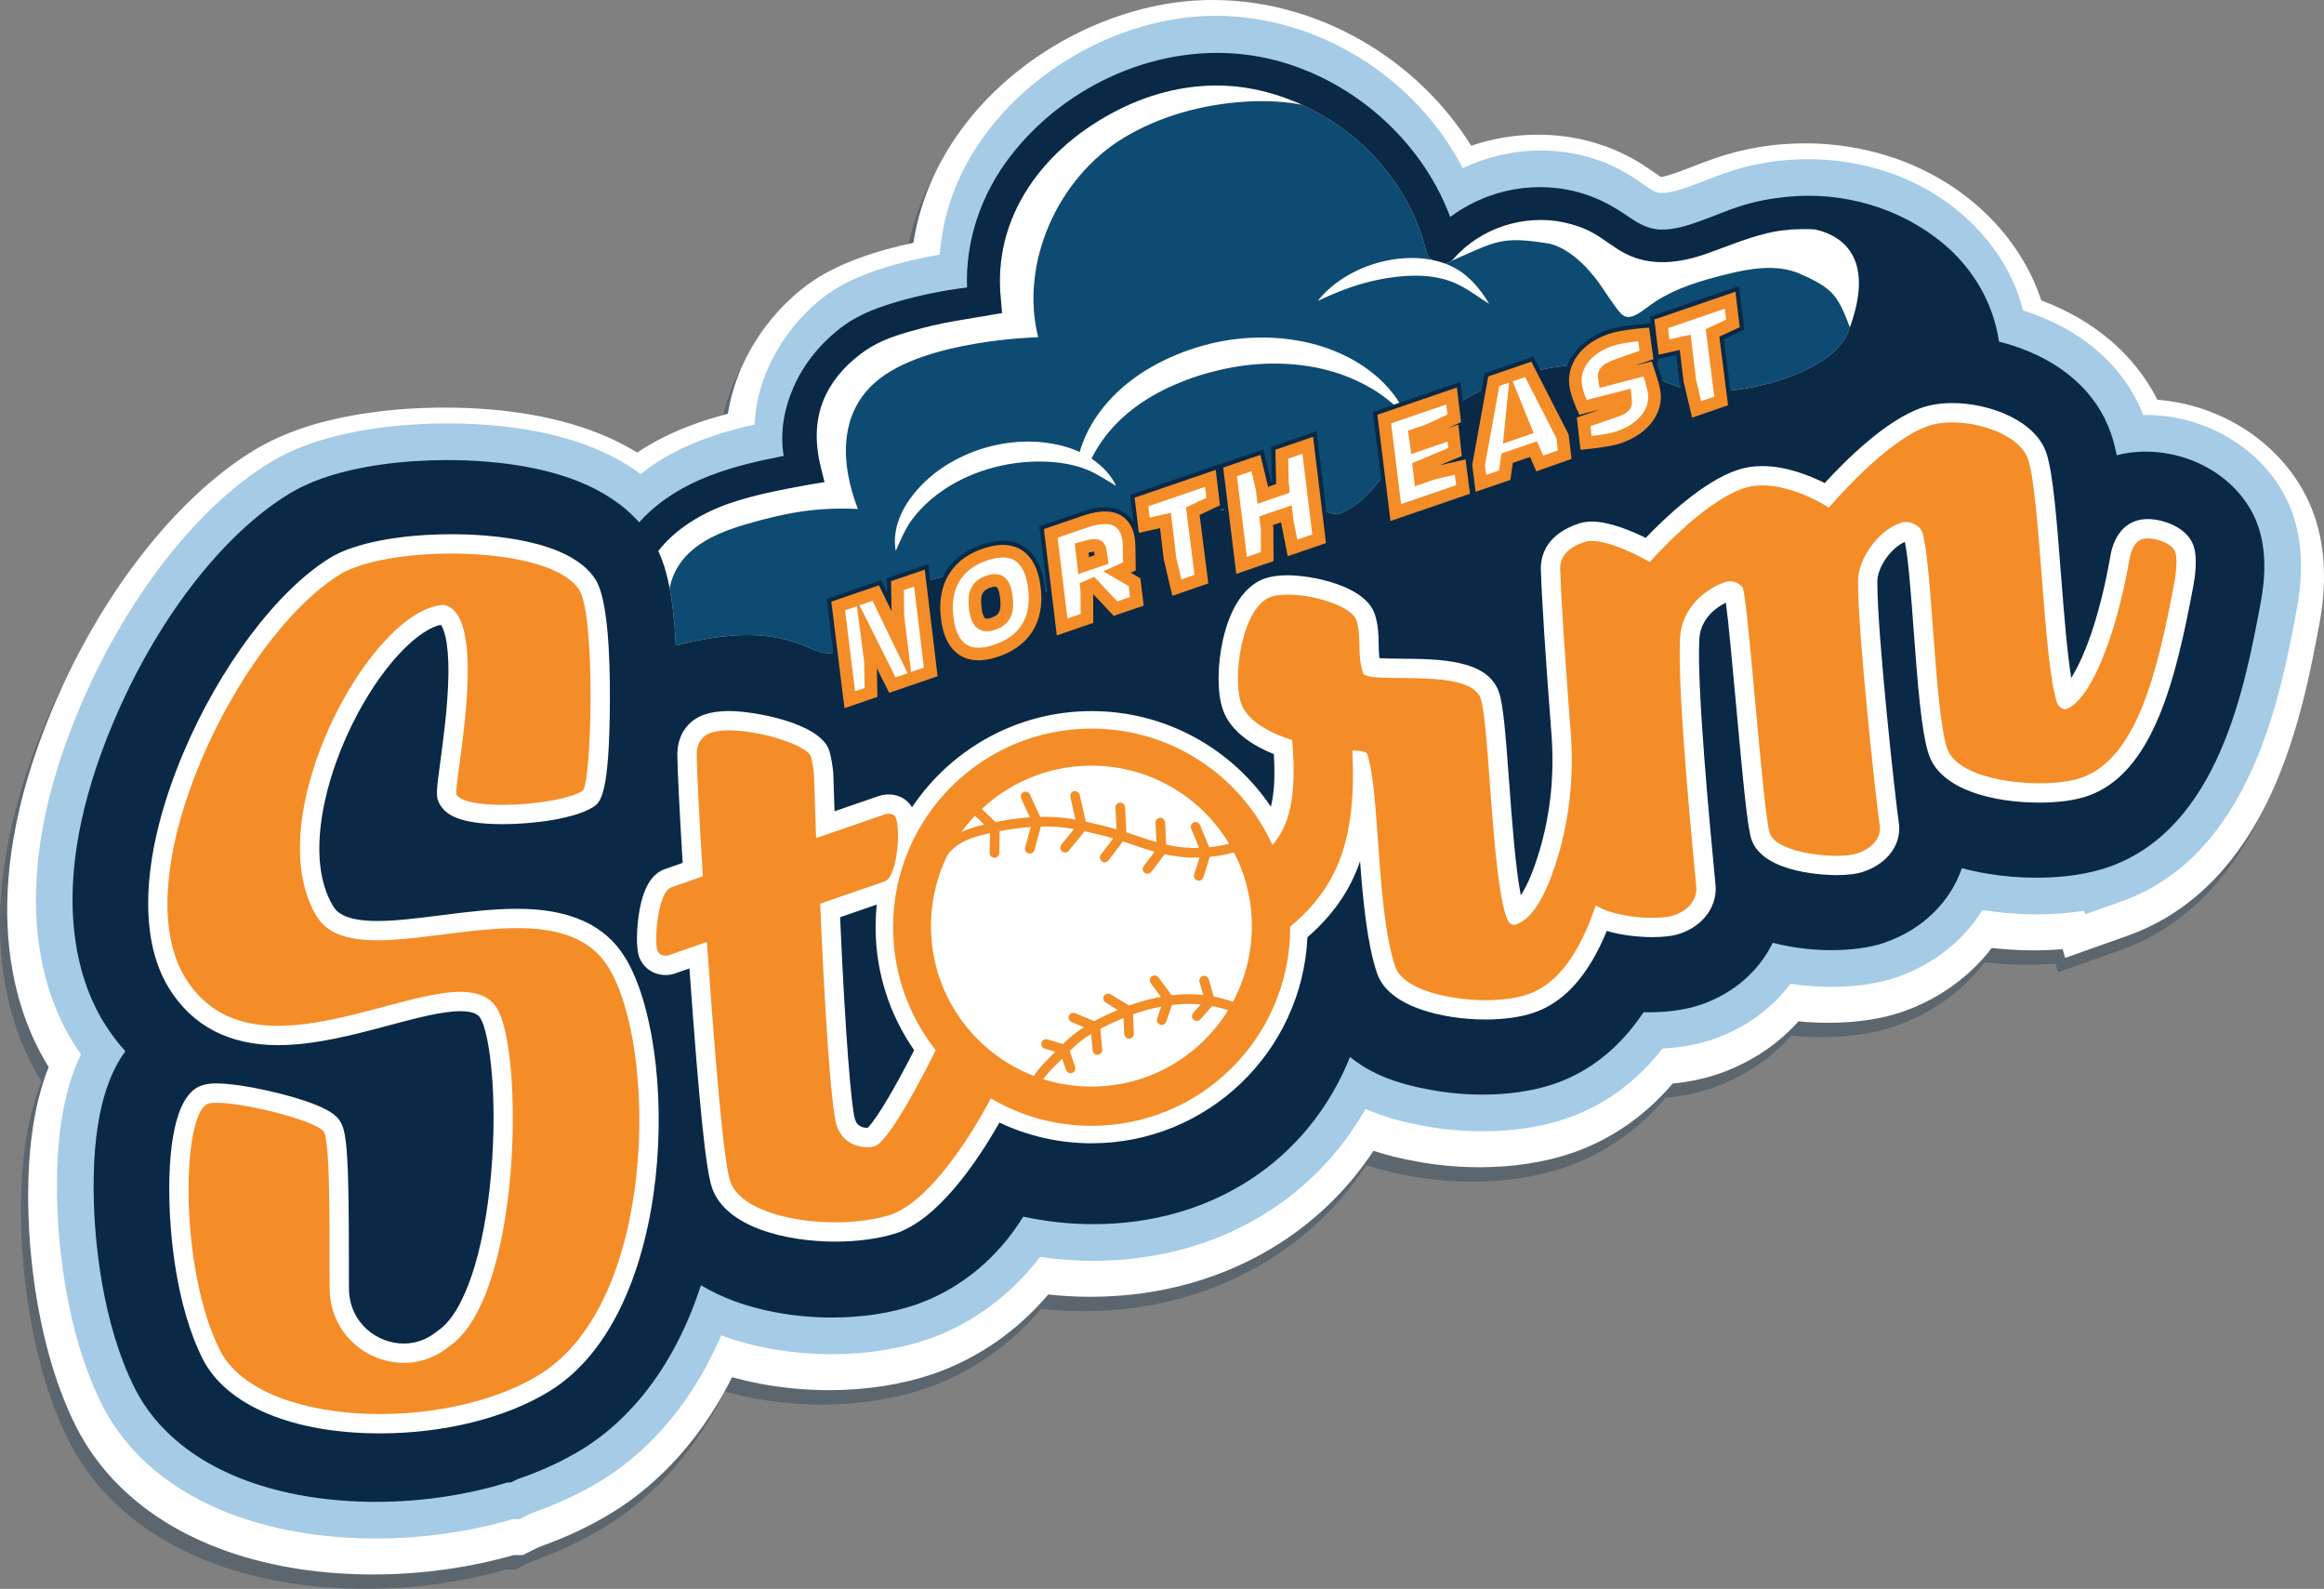 <?xml version="1.0" encoding="utf-8"?>
<!-- Generator: Adobe Illustrator 16.0.0, SVG Export Plug-In . SVG Version: 6.00 Build 0)  -->
<!DOCTYPE svg PUBLIC "-//W3C//DTD SVG 1.1//EN" "http://www.w3.org/Graphics/SVG/1.1/DTD/svg11.dtd">
<svg version="1.1" xmlns="http://www.w3.org/2000/svg" xmlns:xlink="http://www.w3.org/1999/xlink" x="0px" y="0px"
	 width="808.713px" height="552.792px" viewBox="0 0 808.713 552.792" enable-background="new 0 0 808.713 552.792"
	 xml:space="preserve">
<rect x="0" y="0" width="808.713" height="552.792" fill="#808080" stroke="none"/>
<g id="Layer_1">
	<path opacity="0.3" fill="#092946" d="M127.289,552.792c-8.576,0-17.043-0.614-25.167-1.825
		c-36.86-5.49-64.573-23.031-78.034-49.392c-13.892-27.521-16.296-60.794-16.687-73.824c-0.63-21.104,1.674-38.031,7.035-51.521
		c-0.144-0.229-0.287-0.46-0.428-0.69c-11.138-18.154-25.736-58.355,1.638-123.638c16.668-39.748,42.786-73.398,69.867-90.015
		c5.27-3.235,11.282-5.978,17.868-8.151c13.516-4.465,30.841-6.925,48.782-6.925c5.172,0,10.335,0.205,15.346,0.61
		c20.888,1.691,38.245,6.739,51.717,15.026c2.102-1.409,4.281-2.725,6.521-3.938c7.241-3.917,15.307-7,25.025-9.542
		c2.671-17.13,12.878-33.867,27.719-44.911c10.089-7.508,24.613-11.969,36.838-14.568c2.48-15.902,9.52-31.128,20.586-44.399
		C355.016,22.182,384.859,6.888,413.8,5.175c1.873-0.111,3.781-0.168,5.672-0.168c19.184,0,38.271,5.577,55.2,16.128
		c14.231,8.87,26.122,20.721,34.766,34.577c7.448-2.534,15.338-3.854,23.202-3.854c13.11,0,25.645,3.555,36.246,10.281
		c1.541,0.979,2.906,1.931,4.112,2.771l0.063,0.043c0.724,0.506,1.711,1.196,2.398,1.636c2.473-0.298,7.55-2.271,11-3.613
		c2.425-0.943,5.165-2.011,7.988-2.974c9.984-3.406,20.461-5.133,31.142-5.133c10.253,0,20.332,1.596,29.958,4.744
		c25.194,8.239,44.801,27.094,52.268,49.884c18.462,6.925,32.536,18.981,40.411,34.579c25.065,1.995,47.146,18.188,54.764,40.746
		c3.695,10.958,4.211,23.612,1.536,37.617c-2.774,14.831-6.976,37.294-16.344,57.908c-11.629,25.592-28.586,42.496-50.402,50.243
		l-21.631,7.68l-0.901-3.038c-3.27,0.28-6.619,0.421-10.02,0.421c-4.887-0.001-9.788-0.285-14.633-0.846
		c-7.592,9.939-18.289,17.67-30.665,22.061l-0.834,0.291c-7.16,2.418-15.94,3.695-25.391,3.695c-3.443,0-6.912-0.174-10.362-0.519
		c-7.245,8.089-16.574,14.293-27.259,18.084l-0.824,0.286c-4.777,1.614-10.046,2.718-15.709,3.293
		c-9.573,11.184-21.107,19.222-34.336,23.918l-0.982,0.339c-9.403,3.176-20.388,4.854-31.768,4.854
		c-7.271,0-14.595-0.656-21.769-1.95c-5.592-1.008-10.638-2.253-15.245-3.77c-8.43,12.725-19.129,23.364-31.89,31.698
		c-19.125,12.49-42.153,19.092-66.596,19.092c-4.886,0-9.812-0.267-14.701-0.794c-10.708,12.6-24.218,22.021-39.349,27.394
		l-0.964,0.333c-10.764,3.634-23.177,5.555-35.897,5.555c-8.06,0-16.101-0.746-23.9-2.218c-3.388-0.64-6.695-1.413-9.896-2.313
		c-12.74,25.431-29.453,39.576-41.725,47.107c-7.688,4.715-16.268,8.75-25.511,11.999l-5.584,2.794l-3.198,0.002
		C160.81,550.459,143.916,552.792,127.289,552.792z"/>
	<path fill="#FFFFFF" d="M129.792,547.785c-8.576,0-17.043-0.614-25.167-1.825c-36.86-5.49-64.573-23.031-78.034-49.391
		c-13.892-27.521-16.297-60.795-16.687-73.824c-0.63-21.104,1.674-38.031,7.035-51.521c-0.144-0.23-0.287-0.46-0.428-0.69
		C5.374,352.378-9.224,312.177,18.15,246.894c16.668-39.747,42.787-73.397,69.867-90.015c5.27-3.235,11.282-5.978,17.868-8.151
		c13.516-4.465,30.842-6.925,48.783-6.925c5.171,0,10.334,0.206,15.346,0.61c20.888,1.692,38.245,6.739,51.717,15.026
		c2.101-1.409,4.28-2.725,6.521-3.938c7.241-3.917,15.306-7,25.024-9.542c2.671-17.129,12.878-33.867,27.719-44.911
		c10.089-7.508,24.614-11.97,36.838-14.569c2.48-15.902,9.52-31.128,20.585-44.399c19.099-22.907,48.943-38.201,77.884-39.914
		C418.176,0.057,420.085,0,421.975,0c19.184,0,38.271,5.577,55.201,16.128c14.231,8.87,26.122,20.721,34.765,34.578
		c7.449-2.534,15.338-3.854,23.202-3.854c13.11,0,25.645,3.555,36.247,10.281c1.54,0.978,2.906,1.931,4.111,2.771l0.064,0.044
		c0.724,0.506,1.711,1.196,2.398,1.636c2.473-0.298,7.55-2.272,11-3.613c2.424-0.943,5.165-2.01,7.988-2.973
		c9.983-3.406,20.461-5.133,31.142-5.133c10.252,0,20.331,1.596,29.958,4.744c25.194,8.24,44.801,27.094,52.268,49.884
		c18.462,6.925,32.536,18.981,40.411,34.579c25.065,1.995,47.145,18.188,54.764,40.746c3.694,10.958,4.211,23.612,1.536,37.616
		c-2.774,14.831-6.977,37.294-16.344,57.908c-11.629,25.592-28.587,42.496-50.402,50.243l-21.631,7.68l-0.901-3.038
		c-3.271,0.279-6.62,0.421-10.021,0.421c-4.886-0.001-9.787-0.285-14.632-0.846c-7.592,9.938-18.289,17.67-30.665,22.061
		l-0.834,0.29c-7.16,2.418-15.94,3.696-25.391,3.696c-3.443,0-6.912-0.174-10.362-0.519c-7.245,8.089-16.574,14.293-27.26,18.084
		l-0.824,0.286c-4.776,1.614-10.045,2.718-15.708,3.293c-9.573,11.183-21.108,19.222-34.336,23.918l-0.982,0.339
		c-9.403,3.175-20.389,4.854-31.768,4.854c-7.271,0-14.596-0.656-21.77-1.951c-5.592-1.007-10.637-2.252-15.244-3.769
		c-8.43,12.725-19.13,23.364-31.89,31.697c-19.126,12.49-42.154,19.093-66.597,19.093c-4.886,0-9.812-0.267-14.701-0.795
		c-10.708,12.6-24.218,22.021-39.349,27.394l-0.964,0.333c-10.764,3.635-23.177,5.556-35.897,5.556c-8.06,0-16.101-0.747-23.9-2.219
		c-3.388-0.639-6.695-1.412-9.896-2.313c-12.74,25.431-29.453,39.576-41.724,47.108c-7.688,4.714-16.268,8.749-25.512,11.999
		l-5.584,2.794l-3.198,0.002C163.313,545.452,146.419,547.785,129.792,547.785z"/>
</g>
<g id="Layer_1_copy">
	<g>
		<path fill="#A5CBE6" d="M797.957,179.196c-6.925-20.504-28.082-34.825-51.449-34.825c-0.232,0-0.466,0.001-0.697,0.005
			c-6.697-17.085-21.452-29.94-41.855-36.4c-5.353-21.742-23.666-40.444-47.703-48.305c-8.718-2.851-17.854-4.297-27.156-4.297
			c-9.689,0-19.188,1.564-28.231,4.65c-2.622,0.895-5.164,1.883-7.623,2.84c-5.396,2.097-10.976,4.268-14.824,4.268
			c-0.919,0-1.661-0.124-2.341-0.388c-1.14-0.445-2.852-1.641-4.664-2.906c-1.147-0.801-2.449-1.71-3.849-2.598
			c-9.155-5.808-20.02-8.879-31.418-8.879c-9.498,0-18.822,2.178-27.12,6.153C492.789,27.21,458.971,5.508,422.977,5.508
			c-1.711,0-3.438,0.051-5.139,0.152c-26.54,1.571-53.936,15.629-71.495,36.689C334.762,56.237,328.22,71.99,327.036,88.57
			c-12.243,2.134-29.075,6.33-39.658,14.205c-13.368,9.948-24.146,27.008-24.754,44.937c-9.668,2.151-19.667,5.12-29.081,10.212
			c-3.817,2.065-7.363,4.427-10.603,7.031c-12.758-9.535-30.369-15.258-52.651-17.063c-4.776-0.386-9.694-0.582-14.62-0.582
			c-17.004,0-33.327,2.298-45.958,6.471c-5.928,1.957-11.306,4.406-15.979,7.274c-25.531,15.667-50.305,47.749-66.269,85.818
			c-25.82,61.575-12.504,98.757-2.268,115.44c0.942,1.535,1.936,3.04,2.975,4.509c-6.208,12.856-8.915,30.041-8.255,52.146
			c0.372,12.428,2.645,44.121,15.705,69.995c12.1,23.696,37.434,39.526,71.336,44.576c7.688,1.146,15.708,1.727,23.837,1.727
			c16.268,0,32.702-2.332,47.666-6.753l2.354-0.001l4.2-2.102c8.847-3.07,17.022-6.891,24.313-11.362
			c12.85-7.886,29.704-22.841,41.636-50.454c5.095,1.891,10.564,3.391,16.369,4.485c7.248,1.368,14.727,2.062,22.229,2.062
			c11.751,0,23.138-1.746,33.014-5.081l0.831-0.287c15.073-5.352,28.487-15.32,38.505-28.475c6.15,0.901,12.365,1.356,18.561,1.356
			c22.688,0,44.012-6.096,61.667-17.626c13.659-8.92,24.904-20.94,33.058-35.227c5.896,2.603,12.63,4.538,20.606,5.975
			c6.647,1.199,13.434,1.807,20.168,1.807c10.411,0,20.374-1.506,28.885-4.38l0.85-0.292c12.815-4.551,23.828-12.646,32.816-24.107
			c5.115-0.287,11.336-1.114,17.358-3.149l0.696-0.241c10.831-3.843,19.96-10.493,26.47-19.146
			c5.593,0.841,10.525,1.062,14.166,1.062c8.48,0,16.229-1.103,22.506-3.223l0.704-0.245c12.615-4.476,22.9-12.695,29.422-23.256
			c6.204,1.009,12.558,1.521,18.89,1.521c5.744,0,11.3-0.435,16.493-1.279l0.366,1.237l12.677-4.5
			c44.934-15.957,55.333-71.537,60.909-101.349C801.559,199.777,801.149,188.663,797.957,179.196"/>
		<path fill="#FFFFFF" d="M281.389,168.637c-9.384,1.713-18.822,3.443-27.854,6.588c-9.247,3.22-18.458,8.724-24.474,16.459
			c2.817,5.998,5.222,15.154,6.11,32.94c14.716-3.797,30.331-5.904,44.48-0.05c3.213,1.33,6.52,3.089,9.902,2.594
			c4.688-0.685,7.64-5.313,10.592-9.132c13.754-17.796,39.786-23.685,59.92-13.554c5.023,2.527,10.047,0.481,15.558,0.236
			c9.237-0.41,12.072-11.672,18.123-18.849c8.01-9.5,22.439-8.412,34.691-8.394c2.272,0.004,4.567,0.194,6.871,0.468
			c3.688-0.853,7.635-1.292,11.83-1.292c7.461,0,14.297,1.36,18.215,2.325c0.787-0.268,1.569-0.576,2.341-0.937
			c8.551-3.993,13.667-12.971,19.729-20.402c19.508-23.921,57.299-37.715,86.202-27.074c6.281,2.313,10.299,4.641,16.88,5.456
			c15.049,1.864,46.914-5.907,52.571-20.413c8.731-22.391,1.432-33.063-12.082-35.951c-2.947-0.087-5.906-0.012-8.864,0.269
			c-9.843,0.935-18.641,4.922-27.84,8.187c-9.554,3.39-19.732,4.852-29.043-0.076c-3.927-2.078-7.295-5.051-11.206-7.162
			c-3.002-1.622-6.226-2.73-9.753-3.485c-13.66-2.924-28.894,1.727-38.381,12.571c-2.836,3.242-8.615,1.497-9.594-2.533
			c-4.019-16.551-14.038-31.14-27.546-41.541c-11.736-9.039-26.355-15.024-40.934-15.995c-13.574-0.904-26.794,2.278-38.832,8.376
			c-12.437,6.3-23.505,15.35-31.043,26.813c-7.795,11.852-11.131,24.984-9.672,39.134c0.049,0.286,0.082,0.573,0.082,0.858
			c0.361,3.099-7.908,4.606-8.856,4.72c-0.497,0.059-4.757,0.867-6.076,1.08c-6.202,1.003-12.313,2.329-18.345,4.101
			c-5.992,1.761-10.643,4.404-15.679,8.212c-11.597,8.768-19.199,24.45-14.014,38.39
			C286.41,164.297,284.261,168.112,281.389,168.637"/>
		<path fill="#0E4B72" d="M433.693,35.349c-15.601,0.923-30.377,5.202-42.617,12.576c-22.851,13.765-36.331,43.529-29.811,69.397
			c0,0-39.298,0.848-56.322,15.369c-13.044,11.126-12.588,28.409-6.403,44.399c-14.905-0.764-26.079,1.548-39.154,5.368
			c-14.065,4.11-23.846,10.138-26.375,22.149c0.981,5.129,1.741,11.607,2.161,20.017c14.716-3.796,30.332-5.903,44.48-0.049
			c3.213,1.329,6.52,3.089,9.902,2.595c4.688-0.685,7.641-5.313,10.592-9.132c13.753-17.796,39.786-23.686,59.92-13.554
			c5.023,2.528,10.047,0.481,15.558,0.236c9.237-0.41,12.072-11.672,18.123-18.848c8.01-9.5,22.439-8.413,34.691-8.395
			c2.272,0.003,4.567,0.194,6.871,0.468c3.688-0.854,7.635-1.293,11.83-1.293c7.461,0,14.297,1.359,18.214,2.326
			c0.788-0.268,1.57-0.576,2.342-0.937c8.551-3.993,13.667-12.971,19.729-20.403c19.509-23.921,57.299-37.715,86.202-27.073
			c6.281,2.312,10.299,4.641,16.88,5.456c15.049,1.863,46.914-5.907,52.571-20.413c8.731-22.392,1.431-33.064-12.082-35.952
			c-2.947-0.088-5.906-0.012-8.864,0.269c-9.843,0.936-18.641,4.922-27.84,8.187c-9.554,3.39-19.732,4.851-29.043-0.075
			c-3.927-2.079-7.295-5.051-11.206-7.163c-3.003-1.621-6.226-2.729-9.753-3.485c-13.66-2.923-28.894,1.727-38.381,12.571
			c-2.837,3.242-8.615,1.497-9.594-2.533c-4.019-16.55-14.039-31.14-27.546-41.541c-4.793-3.691-10.066-6.872-15.621-9.411
			C447.261,35.319,440.792,34.928,433.693,35.349"/>
		<path fill="#FFFFFF" d="M644.429,87.125c-6.793-9.659-17.775-7.494-29.542-6.509c-12.267,1.026-25.865,9.72-38.055,8.011
			c-6.165-0.864-12.386-4.875-18.026-7.511c-11.365-5.313-19.708-7.788-32.045-5.508c-12.338,2.28-22.966,11.405-22.533,15.522
			c16.908-7.418,18.092-8.929,34.049-6.509c6.994,1.061,13.906,7.937,18.042,13.676c1.611,2.236,5.789,8.792,7.711,10.767
			c3.371,3.465,7.379-1.199,12.35-4.357c7.373-4.685,15.479-7.019,23.946-9.168c8.466-2.148,18.021-3.798,26.021-0.288
			c12.303,5.4,13.265,7.873,18.083,20.415C649.333,104.924,651.223,96.783,644.429,87.125"/>
		<path fill="#092946" d="M785.873,183.278c-5.201-15.398-21.389-26.152-39.365-26.152c-3.437,0-6.75,0.415-9.925,1.249
			c-0.56-2.76-1.191-5.186-1.932-7.378c-4.886-14.481-17.267-25.477-34.862-30.963c-1.386-0.433-2.778-0.815-4.174-1.161
			c-1.913-13.26-8.873-25.342-19.356-34.092c-15.077-12.585-35.09-18.275-54.591-16.287c-5.447,0.556-10.843,1.555-16.063,3.221
			c-4.727,1.508-9.277,3.504-13.942,5.178c-4.397,1.578-8.984,3.074-13.706,2.977c-4.692-0.097-8.328-2.429-12.071-5.026
			c-7.302-5.067-15.014-8.29-23.864-9.372c-7.993-0.977-16.42-0.006-23.978,2.79c-4.797,1.775-9.335,4.178-13.394,7.233
			c-10.831-29.074-38.441-51.628-69.163-56.214c-31.631-4.722-64.592,9.959-83.95,35.141
			c-10.048,13.071-15.638,29.151-15.017,45.586c-7.99,1.01-15.971,2.574-23.667,4.788c-6.659,1.914-13.597,4.351-19.234,8.479
			c-7.454,5.459-13.682,12.808-17.42,21.292c-3.341,7.582-4.876,15.952-3.478,24.057c-17.667,3.412-35.691,8.188-48.683,21.385
			c-0.551,0.56-1.088,1.139-1.618,1.727c-10.654-12.023-28.477-19.129-53.158-21.127c-4.437-0.359-9.009-0.541-13.592-0.541
			c-15.681,0-30.583,2.07-41.958,5.828c-4.996,1.65-9.474,3.681-13.307,6.035c-23.338,14.32-46.208,44.182-61.177,79.878
			c-23.62,56.329-12.119,89.234-3.159,103.836c2.228,3.633,4.756,7.008,7.547,10.095c-6.504,8.852-11.805,24.216-10.949,52.851
			c0.346,11.574,2.431,41.033,14.315,64.575c10.174,19.925,32.141,33.336,61.855,37.761c7.074,1.055,14.461,1.588,21.958,1.588
			c15.735,0,31.501-2.33,45.772-6.75l1.228-0.002l2.271-1.136c8.277-2.814,15.871-6.325,22.59-10.447
			c11.836-7.263,30.387-23.45,41.251-57.035c7.155,4.336,15.825,7.524,25.791,9.405c6.469,1.221,13.152,1.84,19.862,1.84
			c10.382,0,20.323-1.504,28.847-4.381l0.731-0.253c15.21-5.4,28.169-16.202,36.932-30.469c8.031,1.738,16.197,2.615,24.401,2.615
			c41.267,0,74.807-22.077,89.32-58.163c7.298,5.895,15.987,9.275,28.275,11.488c5.905,1.065,11.929,1.604,17.904,1.604
			c9.04,0,17.564-1.265,24.729-3.684l0.737-0.254c12.179-4.323,22.406-12.623,30.503-24.731c0.619,0.015,1.237,0.021,1.854,0.021
			c4.688,0,11.584-0.441,17.909-2.578l0.607-0.21c11.257-3.995,19.875-11.721,24.58-21.393c8.304,2.193,16.003,2.573,20.321,2.573
			c7.009,0,13.476-0.88,18.326-2.519l0.618-0.215c13.11-4.651,22.588-14.196,26.549-25.795c2.87,0.78,5.888,1.431,9.049,1.948
			c5.577,0.914,11.29,1.378,16.978,1.379h0.002c9.164,0,17.618-1.218,24.554-3.561c0,0,0.353-0.129,0.71-0.26l0.004,0.012
			c38.015-13.498,47.183-62.499,52.649-91.721C788.614,199.569,788.352,190.633,785.873,183.278 M253.535,175.225
			c9.032-3.145,18.47-4.875,27.854-6.588c1.507-0.275,5.528-0.896,5.528-0.896s-1.21-4.819-1.519-6.164
			c-3.989-17.37,2.417-29.623,14.015-38.391c5.036-3.808,9.963-5.734,15.955-7.495c6.031-1.772,11.824-3.188,18.026-4.189
			c1.319-0.213,15.322-2.583,15.322-2.583s-0.205-2.62-0.347-3.845c0-0.285-0.033-0.572-0.082-0.858
			c-1.458-14.15,1.877-27.282,9.672-39.135c7.539-11.462,18.606-20.512,31.043-26.812c12.037-6.098,25.257-9.28,38.832-8.376
			c14.578,0.97,29.197,6.957,40.934,15.994c13.508,10.402,23.527,24.991,27.546,41.542c0.978,4.03,6.757,5.775,9.594,2.533
			c9.487-10.844,24.721-15.495,38.381-12.571c3.527,0.755,6.751,1.864,9.753,3.485c3.911,2.111,7.279,5.084,11.206,7.162
			c9.311,4.927,19.489,3.465,29.043,0.076c9.199-3.265,17.997-7.251,27.84-8.187c2.958-0.282,5.917-0.356,8.864-0.269
			c13.514,2.887,20.813,13.56,12.082,35.952c-5.657,14.505-37.523,22.276-52.571,20.413c-6.581-0.815-10.598-3.143-16.88-5.456
			c-28.903-10.642-66.694,3.152-86.202,27.073c-6.062,7.432-11.178,16.41-19.729,20.402c-0.771,0.36-1.554,0.668-2.341,0.937
			c-3.918-0.966-10.754-2.325-18.215-2.325c-4.195,0-8.143,0.439-11.83,1.292c-2.304-0.274-4.599-0.464-6.871-0.468
			c-12.252-0.019-26.681-1.106-34.691,8.394c-6.05,7.177-8.886,18.438-18.123,18.849c-5.51,0.245-10.534,2.292-15.558-0.236
			c-20.134-10.131-46.167-4.242-59.92,13.554c-2.952,3.819-5.904,8.447-10.592,9.132c-3.383,0.496-6.689-1.265-9.903-2.594
			c-14.149-5.854-29.764-3.747-44.48,0.05c-0.888-17.786-3.293-26.942-6.109-32.94C235.077,183.949,244.288,178.445,253.535,175.225
			"/>
		<path fill="#FFFFFF" d="M483.118,134.978c-2.076-2.357-4.453-4.476-7.015-6.378c-5.142-3.786-11.058-6.578-17.222-8.406
			c-12.38-3.617-25.64-3.579-38.082-0.529c-3.1,0.787-6.206,1.751-9.164,2.852c-2.957,1.167-5.903,2.429-8.748,3.943
			c-2.834,1.53-5.633,3.18-8.252,5.13c-1.31,0.977-2.606,1.969-3.848,3.039c-1.229,1.087-2.43,2.203-3.576,3.382
			c-4.583,4.716-8.333,10.322-10.576,16.406c-0.344,0.94-0.653,1.891-0.931,2.849c-2.408-1.116-4.959-1.953-7.572-2.525
			c0,0-1.56-0.296-1.609-0.306c-18.819-3.573-41.581,4.928-51.642,21.868c-0.544,0.917-1.013,1.905-1.446,2.879
			c-0.871,1.995-1.514,4.082-1.82,6.206c-0.327,2.113-0.306,4.262,0.098,6.289c0,0,2.934-7.124,5.115-10.177
			c11.274-15.783,33.533-22.954,52.313-20.437c2.962,0.397,6.243,1.167,9.01,2.296c0.1,0.041,0.201,0.077,0.299,0.118
			c3.473,1.443,9.948,5.609,9.948,5.609c-1.73-3.761-4.779-6.937-8.324-9.364c-0.083-0.057-0.169-0.106-0.252-0.162
			c0.432-0.867,0.882-1.726,1.371-2.562c2.849-4.986,6.654-9.396,11.042-13.096c4.387-3.716,9.347-6.733,14.567-9.166
			c5.225-2.426,10.708-4.342,16.304-5.696c11.171-2.797,22.962-3.399,34.298-1.271c5.661,1.065,11.184,2.88,16.321,5.471
			c5.155,2.55,9.914,5.932,13.954,10.059l0.701-0.666C486.988,139.895,485.209,137.313,483.118,134.978"/>
		<path fill="#FFFFFF" d="M518.206,105.723c-2.416-1.508-4.671-3.16-6.966-4.584c-2.294-1.431-4.582-2.651-6.959-3.445
			c-4.754-1.65-9.885-1.977-15.044-1.671c-5.181,0.337-10.358,1.263-15.451,2.742c-5.115,1.461-10.097,3.511-15.233,5.925
			c3.524-4.474,8.27-7.957,13.476-10.479c5.227-2.506,10.971-4.019,16.834-4.383c2.937-0.182,5.929-0.05,8.884,0.482
			c2.948,0.547,5.877,1.477,8.539,2.952c2.688,1.455,4.989,3.426,6.916,5.561C515.125,100.977,516.753,103.278,518.206,105.723"/>
		<polygon fill="#092946" points="291.329,237.842 287.692,208.321 306.633,201.83 308.665,206.024 308.574,201.164 323.03,196.21 
			326.782,227.23 327.86,236.279 308.686,242.851 306.715,238.909 306.801,243.497 292.647,248.348 		"/>
		<polygon fill="#FFFFFF" points="323.153,227.669 323.881,233.779 310.526,238.356 301.668,220.636 302.895,230.042 
			303.097,240.902 295.714,243.433 294.956,237.387 291.682,210.817 304.754,206.337 313.745,224.904 312.48,214.619 
			312.278,203.758 319.943,201.132 		"/>
		<polygon fill="none" stroke="#F48D28" stroke-width="4.38" stroke-miterlimit="10" points="323.153,227.669 323.881,233.779 
			310.526,238.356 301.668,220.636 302.895,230.042 303.097,240.902 295.714,243.433 294.956,237.387 291.682,210.817 
			304.754,206.337 313.745,224.904 312.48,214.619 312.278,203.758 319.943,201.132 		"/>
		<path fill="#092946" d="M339.489,231.165c-4.394-0.272-11.992-2.694-13.516-15.847c-1.59-12.458,4.068-21.88,15.528-25.808
			c3.089-1.059,5.946-1.516,8.492-1.358c4.408,0.274,12.034,2.713,13.587,15.973c1.588,12.556-3.959,21.689-15.623,25.687
			C344.876,230.867,342.027,231.323,339.489,231.165 M345.979,205.602c-0.182,0.026-0.467,0.088-0.88,0.229
			c-1.481,0.508-2.651,0.908-2.089,5.245c0.182,1.621,0.451,2.382,0.605,2.704c0.171-0.024,0.438-0.081,0.824-0.212
			c1.548-0.531,2.667-0.914,2.147-5.249C346.399,206.711,346.134,205.938,345.979,205.602"/>
		<path fill="#FFFFFF" d="M346.772,226.354c-11.99,4.11-16.202-3.117-17.168-11.456c-1.06-8.307,1.232-17.868,13.082-21.929
			c12.085-4.142,16.282,3.196,17.264,11.582C360.994,212.81,358.81,222.228,346.772,226.354 M343.913,202.374
			c-4.044,1.385-5.167,4.242-4.528,9.171c0.561,5.01,2.336,6.817,6.24,5.479c4.09-1.402,5.184-4.192,4.591-9.14
			C349.623,202.782,347.91,201.004,343.913,202.374"/>
		<path fill="none" stroke="#F48D28" stroke-width="4.38" stroke-miterlimit="10" d="M346.772,226.354
			c-11.99,4.11-16.202-3.117-17.168-11.456c-1.06-8.307,1.232-17.868,13.082-21.929c12.085-4.142,16.282,3.196,17.264,11.582
			C360.994,212.81,358.81,222.228,346.772,226.354z M343.913,202.374c-4.044,1.385-5.167,4.242-4.528,9.171
			c0.561,5.01,2.336,6.817,6.24,5.479c4.09-1.402,5.184-4.192,4.591-9.14C349.623,202.782,347.91,201.004,343.913,202.374z"/>
		<path fill="#092946" d="M361.655,183.076l14.792-5.07c3.436-1.178,6.386-1.67,9.018-1.507c6.822,0.424,10.969,5.448,11.095,13.441
			l0.143,9.458l-0.028,0.013l1.521,0.881l1.389,11.406l-12.461,4.271l-5.246-5.571l0.038,7.355l-15.406,5.281L361.655,183.076z"/>
		<path fill="#FFFFFF" d="M393.011,197.055l-4.322,1.954l6.098,3.533l0.811,6.658l-7.43,2.547l-7.931-8.422l-2.192,0.962
			l0.153,1.367l0.049,9.494l-8.652,2.966l-3.953-32.538l11.99-4.109c11.991-4.11,15.17,1.947,15.273,8.533L393.011,197.055z
			 M377.784,190.345l-1.396,0.373l0.711,6.062l6.207-2.127l-0.369-2.764C382.75,190.115,382.032,188.941,377.784,190.345"/>
		<path fill="none" stroke="#F48D28" stroke-width="4.38" stroke-miterlimit="10" d="M393.011,197.055l-4.322,1.954l6.098,3.533
			l0.811,6.658l-7.43,2.547l-7.931-8.422l-2.192,0.962l0.153,1.367l0.049,9.494l-8.652,2.966l-3.953-32.538l11.99-4.109
			c11.991-4.11,15.17,1.947,15.273,8.533L393.011,197.055z M377.784,190.345l-1.396,0.373l0.711,6.062l6.207-2.127l-0.369-2.764
			C382.75,190.115,382.032,188.941,377.784,190.345z"/>
		<polygon fill="#092946" points="403.532,194.897 402.414,185.528 395.047,187.162 393.225,172.152 424.277,161.509 426.12,176.69 
			419.025,180.012 422.079,203.988 406.88,209.196 		"/>
		<polygon fill="#FFFFFF" points="422.171,174.501 415.063,177.831 418.077,201.495 409.518,204.428 407.138,194.261 
			405.564,181.085 398.19,182.721 397.21,174.649 421.192,166.43 		"/>
		<polygon fill="none" stroke="#F48D28" stroke-width="4.38" stroke-miterlimit="10" points="422.171,174.501 415.063,177.831 
			418.077,201.495 409.518,204.428 407.138,194.261 405.564,181.085 398.19,182.721 397.21,174.649 421.192,166.43 		"/>
		<polygon fill="#092946" points="424.054,161.689 439.634,156.35 442.325,167.461 442.583,167.372 442.346,155.42 458.167,149.997 
			463.021,189.955 446.994,195.448 444.668,183.634 444.571,183.667 444.583,183.767 444.648,196.252 428.966,201.626 		"/>
		<polygon fill="#FFFFFF" points="459.036,187.457 449.771,190.632 447.999,181.624 447.644,178.75 440.59,181.167 440.929,183.994 
			440.979,193.646 432.044,196.708 428.044,164.186 437.026,161.108 439.175,169.986 439.447,172.312 446.454,169.91 
			446.246,167.617 446.054,158.014 455.082,154.919 		"/>
		<polygon fill="none" stroke="#F48D28" stroke-width="4.38" stroke-miterlimit="10" points="459.036,187.457 449.771,190.632 
			447.999,181.624 447.644,178.75 440.59,181.167 440.929,183.994 440.979,193.646 432.044,196.708 428.044,164.186 
			437.026,161.108 439.175,169.986 439.447,172.312 446.454,169.91 446.246,167.617 446.054,158.014 455.082,154.919 		"/>
		<polygon fill="#092946" points="477.712,143.299 508.211,132.846 509.994,147.742 509.006,148.199 510.127,158.276 
			511.242,158.02 513.123,172.784 482.625,183.236 		"/>
		<polygon fill="#FFFFFF" points="506.049,145.543 496.984,149.753 492.375,151.333 492.91,155.038 505.606,150.687 
			506.337,157.268 493.791,162.514 494.214,166.205 498.822,164.625 508.125,162.487 509.12,170.292 485.703,178.317 
			481.703,145.795 505.12,137.77 		"/>
		<polygon fill="none" stroke="#F48D28" stroke-width="4.38" stroke-miterlimit="10" points="506.049,145.543 496.984,149.753 
			492.375,151.333 492.91,155.038 505.606,150.687 506.337,157.268 493.791,162.514 494.214,166.205 498.822,164.625 
			508.125,162.487 509.12,170.292 485.703,178.317 481.703,145.795 505.12,137.77 		"/>
		<polygon fill="#092946" points="510.825,161.722 516.594,129.869 533.61,124.036 547.274,150.728 548.459,160.639 
			533.832,165.829 531.637,160.815 527.763,162.143 526.901,168.062 512.27,173.076 		"/>
		<path fill="#FFFFFF" d="M544.483,158.171l-8.667,3.075l-2.18-4.98l-9.169,3.142l-0.862,5.918l-8.275,2.837l-0.809-6.344
			l5.287-29.188l11.991-4.109l11.923,23.29L544.483,158.171z M526.718,139.3l-1.189,11.861l5.267-1.804L526.718,139.3z"/>
		<path fill="none" stroke="#F48D28" stroke-width="4.38" stroke-miterlimit="10" d="M544.483,158.171l-8.667,3.075l-2.18-4.98
			l-9.169,3.142l-0.862,5.918l-8.275,2.837l-0.809-6.344l5.287-29.188l11.991-4.109l11.923,23.29L544.483,158.171z M526.718,139.3
			l-1.189,11.861l5.267-1.804L526.718,139.3z"/>
		<path fill="#092946" d="M547.124,144.259l0.733-0.251l-0.332-0.716c-0.252-0.542-2.473-5.406-2.884-9.081
			c-1.271-10.162,7.159-16.83,14.766-19.436c4.078-1.398,11.445-2.023,12.271-2.091l3.444-0.278l1.865,13.546l-0.521,0.186
			l0.354,1.034c0.368,1.071,2.2,6.511,2.492,9.207c0.882,6.746-3.345,15.285-14.797,19.209c-3.968,1.361-11.426,2.074-12.264,2.15
			l-3.563,0.327L547.124,144.259z"/>
		<path fill="#FFFFFF" d="M572.96,123.503c0,0-8.479,3.012-10.313,3.641c-4.326,1.482-4.551,2.82-4.381,4.234l0.133,0.847
			l14.963-3.867c0,0,2.079,6.066,2.319,8.453c0.721,5.323-2.899,12.082-12.352,15.32c-3.668,1.257-11.412,1.968-11.412,1.968
			l-0.832-7.334l10.675-3.658c3.902-1.337,4.052-2.283,3.9-3.491l-0.14-1.634l-14.682,3.771c0,0-2.209-4.76-2.566-7.948
			c-0.725-5.794,2.914-12.349,12.318-15.572c3.762-1.29,11.381-1.905,11.381-1.905L572.96,123.503z"/>
		<path fill="none" stroke="#F48D28" stroke-width="4.38" stroke-miterlimit="10" d="M572.96,123.503c0,0-8.479,3.012-10.313,3.641
			c-4.326,1.482-4.551,2.82-4.381,4.234l0.133,0.847l14.963-3.867c0,0,2.079,6.066,2.319,8.453
			c0.721,5.323-2.899,12.082-12.352,15.32c-3.668,1.257-11.412,1.968-11.412,1.968l-0.832-7.334l10.675-3.658
			c3.902-1.337,4.052-2.283,3.9-3.491l-0.14-1.634l-14.682,3.771c0,0-2.209-4.76-2.566-7.948
			c-0.725-5.794,2.914-12.349,12.318-15.572c3.762-1.29,11.381-1.905,11.381-1.905L572.96,123.503z"/>
		<polygon fill="#092946" points="584.398,132.908 583.279,123.54 575.914,125.172 574.09,110.163 605.142,99.519 606.986,114.701 
			599.891,118.022 602.945,141.998 587.746,147.208 		"/>
		<polygon fill="#FFFFFF" points="603.038,112.513 595.929,115.841 598.942,139.506 590.384,142.439 588.003,132.273 
			586.43,119.097 579.056,120.732 578.077,112.66 602.058,104.441 		"/>
		<polygon fill="none" stroke="#F48D28" stroke-width="4.38" stroke-miterlimit="10" points="603.038,112.513 595.929,115.841 
			598.942,139.506 590.384,142.439 588.003,132.273 586.43,119.097 579.056,120.732 578.077,112.66 602.058,104.441 		"/>
		<path fill="#FFFFFF" d="M179.914,316.183c-8.713,0-17.815,1.154-26.617,2.271c-7.972,1.012-15.5,1.968-21.95,1.968
			c-10.978,0-14.021-2.891-15.354-5.064c-10.144-16.531-3.041-45.623,8.499-67.123c10.091-18.802,21.805-29.417,28.911-30.873
			c0.779,1.035,2.806,4.946,2.633,17.447c-0.145,10.508-1.789,22.672-2.877,30.72c-1.361,10.076-1.607,11.891-0.022,14.472
			c1.925,3.138,6.14,6.739,21.773,6.739c10.497,0,24.771-1.828,31.309-5.84c2.635-1.615,5.914-3.627,6.016-37.853
			c0.045-15.1-0.764-34.504-4.87-41.197c-8.847-14.419-38.03-15.977-50.167-15.977c-18.132,0-33.951,3.065-42.317,8.198
			c-18.505,11.355-38.631,38.176-51.275,68.329c-14.127,33.691-15.911,63.314-4.893,81.272c8.124,13.24,20.922,19.953,38.041,19.953
			h0.007c12.811-0.002,26.475-3.648,38.529-6.864c9.543-2.548,18.557-4.952,24.943-4.952c5.441,0,6.512,1.745,6.969,2.489
			c3.074,5.011,6.067,26.579,3.694,54.048c-2.375,27.486-9.379,48.352-18.28,54.448l-0.253,0.174l-0.236,0.195
			c-3.381,2.802-7.397,4.281-11.614,4.281c-9.209,0-18.862-7.07-19.075-18.901c-0.042-2.362-0.04-6.205-0.036-10.655
			c0.026-36.277-0.752-44.011-2.96-47.61c-1.016-1.655-3.128-5.098-19.886-9.497c-7.068-1.856-16.872-3.838-23.191-3.838
			c-3.088,0-5.242,0.477-6.987,1.548c-9.075,5.568-9.793,27.676-9.414,40.356c0.297,9.919,2.021,35.035,11.613,54.039
			c8.254,16.16,31.299,25.809,61.646,25.809c22.289,0,43.78-5.344,58.963-14.659c44.625-27.38,45.101-120.318,26.341-150.898
			C210.524,321.729,198.222,316.183,179.914,316.183"/>
		<path fill="#FFFFFF" d="M763.329,189.905c-2.169-6.42-10.596-9.309-15.888-9.309c-1.549,0-2.989,0.221-4.287,0.66
			c-6.88,2.324-8.47,10.21-8.756,12.121c-4.017,22.927-9.68,36.205-13.648,42.494c-1.461-8.956-2.583-23.384-3.602-36.473
			c-1.455-18.715-2.712-34.878-5.044-41.783c-3.809-11.289-19.704-17.381-32.726-17.381c-3.869,0-7.393,0.526-10.475,1.566
			c-12.722,4.296-27.157,18.847-33.922,26.265c-5.114-2.568-13.37-5.908-21.696-5.908c-3.108,0-6.048,0.459-8.733,1.365
			c-12.138,4.097-25.475,16.923-31.854,23.622c-5.005-2.472-12.678-5.685-18.739-5.685c-1.685,0-3.245,0.237-4.641,0.709
			c-10.693,3.608-13.041,10.374-13.129,15.415l0.001,0.292c0.24,9.207,1.717,32.229,3.676,57.284
			c1.188,15.167-0.503,29.856-5.023,43.658c-2.079,6.347-4.026,10.26-5.631,12.675c-1.881-9.766-3.089-26.189-4.094-39.859
			c-1.227-16.673-1.993-26.321-3.483-30.737c-3.882-11.501-20.754-11.626-34.311-11.728c-2.331-0.017-5.235-0.04-7.3-0.163
			c-0.205-1.556-0.233-3.171-0.267-4.933c-0.055-3.148-0.12-6.717-1.361-10.397c-3.417-10.125-22.254-13.532-30.323-13.532
			c-3.049,0-5.691,0.37-7.853,1.1c-6.859,2.315-12.058,9.865-14.637,21.259c-2.019,8.923-2.055,18.447-0.092,24.262
			c2.86,8.476,12.038,13.324,17.771,15.597c0.492,8.078,0.11,13.875-1.023,18.29c-13.519-20.038-36.429-33.243-62.367-33.243
			c-26.025,0-48.998,13.297-62.499,33.449c-1.63-2.747-4.624-4.457-8.092-4.457c-1.229,0-2.46,0.206-3.697,0.624l-15.178,5.228
			l-0.409-12.461h-0.005c-0.038-2.711-0.955-7.277-1.443-8.729c-3.247-9.61-26.231-13.68-34.829-13.68
			c-3.286,0-6.128,0.396-8.45,1.179c-6.287,2.125-9.85,7.664-9.549,14.833c0.107,5.854,0.708,17.926,1.833,36.821l-6.108,2.142
			c-4.781,1.614-7.77,6.762-9.134,15.737c-0.565,3.715-1.185,10.998,0.076,14.73c1.296,3.836,5.008,6.412,9.235,6.412
			c1.083,0,2.139-0.171,3.201-0.529l5.086-1.771c3.406,47.646,5.703,69.931,7.82,76.197c4.694,13.91,26.056,18.847,42.922,18.847
			h0.002c7.507,0,14.579-0.928,20.452-2.681c15.126-4.515,29.086-25.386,36.686-38.737c9.736,4.613,20.61,7.206,32.08,7.206
			c40.277,0,73.25-31.839,75.09-71.669c8.619-7.536,14.677-15.854,18.316-26.466c1.054,14.043,2.48,28.8,5.899,38.926
			c1.898,5.629,7.21,9.94,15.785,12.815c6.401,2.146,14.214,3.328,21.999,3.328c6.376,0,12.145-0.81,16.683-2.341
			c10.736-3.625,19.116-12.968,25.495-28.469c5.224,1.539,11.123,2.149,15.888,2.149c3.981,0,7.211-0.409,9.601-1.216
			c7.732-2.612,12.603-8.918,12.408-16.069l-0.005-0.205l-0.019-0.207c-0.091-1.018-0.257-2.763-0.477-5.078
			c-1.499-15.736-6.057-63.623-5.204-80.773c0.377-7.453,6.097-11.264,9.251-12.808c0.918,6.778,2.338,22.348,3.519,35.309
			c2.642,28.987,4.032,43.076,5.365,47.027c4.086,12.102,26.984,12.451,29.583,12.451c3.899,0,7.061-0.399,9.396-1.188
			c8.35-2.819,13.205-9.358,12.365-16.655l-0.03-0.229c-1.156-7.722-7.604-66.228-7.495-84.212
			c0.033-4.487,4.373-11.372,9.572-13.647c1.18,5.307,2.172,18.643,3.057,30.538c1.364,18.334,2.652,35.651,5.282,43.442
			c4.161,12.328,22.608,16.722,38.484,16.722h0.001c6.438,0,12.306-0.784,16.521-2.207c23.002-7.764,30.913-40.411,37.039-73.158
			C763.765,201.149,764.818,194.323,763.329,189.905 M301.921,392.388h-0.078c-3.314,0-4.035-2.133-4.305-2.936
			c-1.248-3.757-3.398-29.002-5.193-70.338l12.762-4.401c-0.271,2.589-0.415,5.215-0.415,7.874c0,15.888,4.967,30.63,13.411,42.783
			C312.055,377.34,305.053,389.434,301.921,392.388"/>
		<path fill="#F48D28" d="M154.524,210.474c-25.498,0.899-65.175,74.317-44.263,108.399c14.586,23.773,81.624-14.666,101.532,17.781
			c16.951,27.628,17.024,116.401-24.125,141.649c-33.161,20.347-97.41,18.342-111.105-8.478
			c-13.999-27.732-13.46-80.213-4.67-85.605c4.396-2.696,38.059,5.078,40.817,9.574c2.563,4.177,1.807,43.879,2.004,54.869
			c0.386,21.503,25.246,33.31,41.701,19.678c24.993-17.124,25.978-102.14,16.517-117.559c-13.798-22.49-82.47,31.776-108.489-10.628
			C42.76,304.817,82.44,221.865,118.396,199.803c16.78-10.295,73.382-10.497,83.237,5.564c5.717,9.316,4.266,67.842,1.069,69.803
			c-8.39,5.147-40.286,7.1-43.836,1.315C157.486,274.235,170.975,213.907,154.524,210.474"/>
		<path fill="#F48D28" d="M756.958,192.057c-1.087-3.217-8.165-5.606-11.652-4.43c-3.484,1.177-4.27,6.816-4.27,6.816
			c-4.992,28.567-14.042,49.543-22.085,52.259c-1.074,0.362-2.688-0.883-3.142-2.226c-4.796-14.21-5.821-72.108-10.076-84.71
			c-3.348-9.92-23.415-15.395-34.679-11.593c-15.014,5.069-34.613,28.412-34.613,28.412s-16.868-11.034-29.738-6.69
			c-14.479,4.888-32.567,25.63-32.567,25.63s-15.964-9.248-22.668-6.985c-5.898,1.991-8.483,4.956-8.557,9.161
			c0.244,9.408,1.814,33.367,3.658,56.935c1.222,15.626-0.46,31.379-5.337,46.273c-3.744,11.433-8.212,18.88-13.769,20.755
			c-0.805,0.271-2.326,0.188-3.32-2.763c-5.159-15.282-5.895-67.007-8.88-75.855c-3.802-11.262-39.483-4.595-40.931-8.884
			c-2.265-6.704-0.408-12.706-2.309-18.337c-2.081-6.168-21.878-10.836-29.654-8.211c-10.188,3.439-13.586,27.885-10.508,37
			c2.986,8.85,17.769,12.82,17.769,12.82c1.826,20.429-1.242,30.124-6.838,36.557c-10.876-23.892-34.958-40.502-62.92-40.502
			c-38.163,0-69.1,30.937-69.1,69.099c0,16.156,5.546,31.016,14.836,42.783c-4.329,8.727-16.13,31.699-21.26,33.431
			c-1.876,0.634-10.377,1.113-13.182-7.199c-2.082-6.168-4.374-43.925-5.751-77.211l22.449-7.741
			c4.289-1.449,5.573-17.116,3.945-21.942c-0.543-1.608-2.425-1.87-4.034-1.327l-23.789,8.194l-0.708-21.564
			c0.086-0.627-0.558-5.188-1.1-6.797c-1.63-4.827-25.372-11.448-34.755-8.281c-3.487,1.177-5.175,4.137-4.981,8.252
			c0.115,6.533,0.887,21.207,2.128,41.696l-10.974,3.847c-4.828,1.63-5.926,18.728-4.839,21.945
			c0.543,1.608,2.514,2.139,3.854,1.687l13.385-4.662c2.65,37.934,5.659,76.047,8.103,83.286
			c4.524,13.406,36.643,17.379,55.083,11.874c13.89-4.146,28.581-27.403,35.609-40.729c10.283,6.071,22.273,9.56,35.08,9.56
			c38.163,0,69.099-30.937,69.099-69.1c0-0.063-0.002-0.128-0.002-0.192c16.452-13.769,23.163-30.185,21.616-61.282
			c0,0,4.742-0.106,5.195,1.233c4.436,13.139,3.069,54.221,9.768,74.064c3.529,10.457,32.003,14.286,45.946,9.58
			c11.291-3.812,18.569-15.574,23.808-31.037c6.637,4.389,21.888,5.286,27.176,3.503c5.361-1.811,7.942-5.669,7.838-9.517
			c-0.747-8.411-6.695-66.736-5.699-86.786c0.584-11.547,9.867-17.669,15.767-19.66c2.682-0.904,5.641,0.785,6.094,2.126
			c1.991,5.898,7.009,78.279,9.361,85.251c2.444,7.239,24.02,9.217,30.455,7.044c5.364-1.81,8.301-5.491,7.838-9.517
			c-1.191-7.959-7.681-67-7.57-85.258c0.059-7.786,6.913-17.567,14.956-20.283c2.951-0.996,6.628,1.05,7.353,3.194
			c3.439,10.19,4.263,62.182,8.698,75.321c4.072,12.065,34.418,14.368,46.485,10.295c19.306-6.517,26.621-36.167,32.585-68.05
			C756.639,202.618,758.043,195.274,756.958,192.057"/>
		<path fill="#FFFFFF" d="M435.63,322.211c0,30.834-24.996,55.83-55.83,55.83c-30.834,0-55.83-24.996-55.83-55.83
			s24.996-55.83,55.83-55.83C410.634,266.382,435.63,291.377,435.63,322.211"/>
		<path fill="#F38D27" d="M437.451,291.539c-0.479-0.818-1.397-0.964-2.206-0.638c-0.841-0.839-1.693-1.665-2.538-2.498
			c-0.949-0.936-1.898-1.872-2.848-2.808c-1.542-1.521-3.921,0.855-2.377,2.377l4.364,4.303c-3.565,1.288-7.284,2.125-11.051,2.508
			c-0.568-1.379-1.137-2.758-1.705-4.136c-0.472-1.144-0.943-2.288-1.415-3.432c-0.346-0.839-1.116-1.436-2.068-1.174
			c-0.793,0.218-1.521,1.223-1.174,2.067c0.948,2.299,1.895,4.597,2.843,6.896c-1.147,0.03-2.298,0.024-3.445-0.027
			c-2.727-0.125-5.384-0.552-8.002-1.151c-0.068-1.367-0.136-2.734-0.205-4.102c-0.058-1.175-0.117-2.35-0.175-3.525
			c-0.045-0.906-0.741-1.681-1.681-1.681c-0.876,0-1.727,0.77-1.681,1.681c0.112,2.251,0.224,4.502,0.336,6.753
			c-3.517-0.994-6.985-2.218-10.476-3.372c-0.076-1.527-0.152-3.055-0.228-4.582c-0.068-1.358-0.135-2.717-0.203-4.075
			c-0.046-0.907-0.741-1.681-1.682-1.681c-0.875,0-1.726,0.77-1.681,1.681c0.127,2.533,0.253,5.067,0.379,7.602
			c-2.745-0.795-5.515-1.473-8.306-2.125c-0.791-0.185-1.585-0.363-2.379-0.537c-0.406-1.78-0.812-3.562-1.218-5.343
			c-0.307-1.346-0.614-2.691-0.921-4.037c-0.202-0.886-1.22-1.407-2.067-1.175c-0.909,0.25-1.376,1.181-1.174,2.068
			c0.59,2.587,1.181,5.174,1.771,7.761c-2.037-0.366-4.088-0.651-6.154-0.799c-2.027-0.146-4.063-0.191-6.1-0.15
			c-0.652-1.407-1.303-2.813-1.955-4.221c-0.572-1.234-1.143-2.468-1.714-3.702c-0.382-0.824-1.57-1.03-2.3-0.604
			c-0.845,0.495-0.985,1.474-0.603,2.3c0.986,2.131,1.973,4.261,2.958,6.392c-4.009,0.274-8.005,0.856-11.933,1.652
			c-0.658-0.633-1.324-1.258-1.982-1.889c-0.86-0.822-1.72-1.646-2.58-2.468c-1.563-1.496-3.944,0.878-2.377,2.377
			c0.993,0.952,1.987,1.902,2.981,2.853c-2.464,0.587-4.901,1.267-7.238,2.267c-2.689,1.151-5.132,2.824-7.149,4.948
			c-0.548,0.577-1.06,1.185-1.55,1.812c-0.558,0.714-0.697,1.68,0,2.377c0.582,0.581,1.816,0.72,2.378,0
			c0.943-1.209,1.984-2.339,3.155-3.331c0.514-0.436,0.803-0.655,1.471-1.097c0.569-0.377,1.158-0.723,1.762-1.038
			c0.29-0.151,0.583-0.296,0.879-0.435c0.148-0.069,0.298-0.135,0.448-0.202c0.002-0.002,0.059-0.026,0.102-0.045
			c0.057-0.023,0.164-0.069,0.18-0.075c0.649-0.262,1.307-0.5,1.973-0.718c1.45-0.474,2.929-0.854,4.413-1.207
			c0.396-0.095,0.794-0.186,1.191-0.274c-0.04,2.305-0.078,4.609-0.117,6.913c-0.016,0.909,0.784,1.682,1.681,1.682
			c0.924,0,1.666-0.77,1.681-1.682c0.041-2.434,0.082-4.868,0.124-7.303c0.001-0.107,0.005-0.213,0.009-0.318
			c3.572-0.688,7.177-1.185,10.801-1.428c-0.643,2.372-1.287,4.744-1.929,7.115c-0.238,0.875,0.296,1.826,1.174,2.067
			c0.876,0.24,1.829-0.294,2.068-1.174c0.738-2.722,1.476-5.442,2.213-8.163c1.365-0.027,2.731-0.019,4.101,0.035
			c2.506,0.098,4.977,0.415,7.432,0.855l-4.276,5.257c-0.573,0.704-0.688,1.689,0,2.378c0.592,0.591,1.801,0.707,2.377,0
			c1.867-2.296,3.733-4.59,5.6-6.886c0.165,0.037,0.329,0.071,0.494,0.108c3.168,0.716,6.332,1.453,9.452,2.356
			c-1.469,1.938-2.938,3.876-4.407,5.813c-0.549,0.724-0.115,1.881,0.603,2.3c0.862,0.505,1.75,0.123,2.3-0.603
			c1.63-2.15,3.26-4.301,4.891-6.452c3.268,1.077,6.506,2.244,9.803,3.231c0.406,0.121,0.814,0.238,1.223,0.352
			c-1.303,1.72-2.606,3.439-3.91,5.158c-0.549,0.725-0.114,1.881,0.603,2.3c0.863,0.505,1.75,0.123,2.3-0.604
			c1.511-1.992,3.021-3.984,4.532-5.977c2.184,0.477,4.392,0.831,6.628,1.022c1.812,0.154,3.636,0.205,5.459,0.156
			c-0.627,1.976-1.254,3.952-1.881,5.927c-0.274,0.865,0.322,1.835,1.174,2.068c0.906,0.249,1.792-0.306,2.068-1.174
			c0.745-2.351,1.491-4.7,2.237-7.051c4.024-0.399,8.004-1.285,11.797-2.648c-0.2,2.276-0.399,4.552-0.6,6.828
			c-0.079,0.905,0.83,1.682,1.682,1.682c0.976,0,1.602-0.773,1.681-1.682c0.233-2.661,0.467-5.322,0.7-7.983
			c0.008-0.086,0.017-0.169,0.025-0.254c0.187-0.082,0.375-0.161,0.561-0.245C437.674,293.462,437.876,292.265,437.451,291.539"/>
		<path fill="#F38D27" d="M433.287,350.276c-3.494-1.655-7.153-2.835-10.919-3.552c-0.294-1.018-0.587-2.035-0.881-3.052
			c-0.281-0.976-0.563-1.951-0.845-2.927c-0.252-0.872-1.185-1.416-2.067-1.174c-0.87,0.239-1.427,1.192-1.175,2.068
			c0.438,1.512,0.873,3.024,1.311,4.536c-0.568-0.061-1.137-0.119-1.709-0.158c-3.092-0.216-6.201-0.103-9.283,0.255
			c-0.006-0.009-0.013-0.017-0.019-0.024c-0.838-1.136-1.676-2.271-2.515-3.407c-0.65-0.88-1.301-1.763-1.952-2.644
			c-0.539-0.729-1.457-1.096-2.3-0.604c-0.719,0.421-1.146,1.565-0.603,2.301c1.214,1.644,2.429,3.289,3.643,4.934
			c-1.138,0.207-2.272,0.438-3.395,0.705c-2.599,0.618-5.156,1.401-7.669,2.308c-1.17-0.712-2.339-1.423-3.509-2.135
			c-0.987-0.6-1.974-1.2-2.96-1.801c-0.776-0.472-1.847-0.17-2.3,0.604c-0.466,0.798-0.174,1.827,0.603,2.3
			c1.407,0.856,2.814,1.712,4.221,2.567c-1.504,0.628-2.994,1.292-4.464,1.994c-1.253,0.599-2.489,1.224-3.702,1.883
			c-2.28-0.938-4.561-1.877-6.84-2.814c-0.816-0.336-1.883,0.362-2.068,1.174c-0.223,0.979,0.3,1.708,1.174,2.067
			c1.375,0.566,2.75,1.132,4.126,1.698c-2.468,1.58-4.796,3.369-6.904,5.478c-0.125,0.125-0.249,0.25-0.373,0.375
			c-0.902-0.271-1.803-0.54-2.706-0.811c-0.911-0.272-1.822-0.546-2.733-0.819c-0.842-0.252-1.87,0.303-2.068,1.175
			c-0.206,0.905,0.272,1.797,1.174,2.067c1.214,0.363,2.427,0.728,3.641,1.091c-0.88,0.883-1.762,1.763-2.638,2.649
			c-1.894,1.915-3.851,3.957-5.116,6.359c-0.423,0.803-0.204,1.827,0.603,2.3c0.759,0.443,1.875,0.203,2.3-0.603
			c1.043-1.982,2.428-3.455,4.03-5.108c1.052-1.087,2.144-2.136,3.222-3.196c0.43,1.271,0.859,2.543,1.29,3.813
			c0.281,0.831,1.169,1.465,2.067,1.174c0.826-0.268,1.476-1.176,1.174-2.067c-0.629-1.861-1.258-3.723-1.887-5.584
			c1.524-1.532,3.107-2.984,4.869-4.26c0.837-0.605,1.704-1.159,2.583-1.692c0.155,1.865,0.311,3.731,0.466,5.597
			c0.073,0.874,0.721,1.724,1.681,1.681c0.848-0.038,1.759-0.742,1.681-1.681c-0.206-2.468-0.411-4.935-0.616-7.402
			c0.409-0.215,0.819-0.43,1.232-0.639c2.219-1.124,4.496-2.168,6.814-3.112c0.077,1.842,0.153,3.683,0.229,5.525
			c0.038,0.907,0.746,1.681,1.681,1.681c0.882,0,1.718-0.77,1.681-1.681c-0.094-2.263-0.188-4.523-0.281-6.785
			c3.202-1.139,6.476-2.059,9.798-2.688c-0.486,1.416-0.973,2.833-1.459,4.25c-0.295,0.858,0.337,1.838,1.174,2.067
			c0.923,0.254,1.771-0.312,2.068-1.174c0.655-1.907,1.309-3.814,1.964-5.722c2.263-0.27,4.542-0.404,6.83-0.361
			c1.063,0.021,2.123,0.081,3.18,0.179l-2.557,2.879c-0.603,0.679-0.669,1.709,0,2.378c0.613,0.613,1.771,0.682,2.377,0
			c1.389-1.564,2.778-3.129,4.168-4.694c3.355,0.637,6.636,1.683,9.758,3.161c0.82,0.389,1.814,0.228,2.3-0.603
			C434.317,351.844,434.111,350.666,433.287,350.276"/>
	</g>
</g>
</svg>
